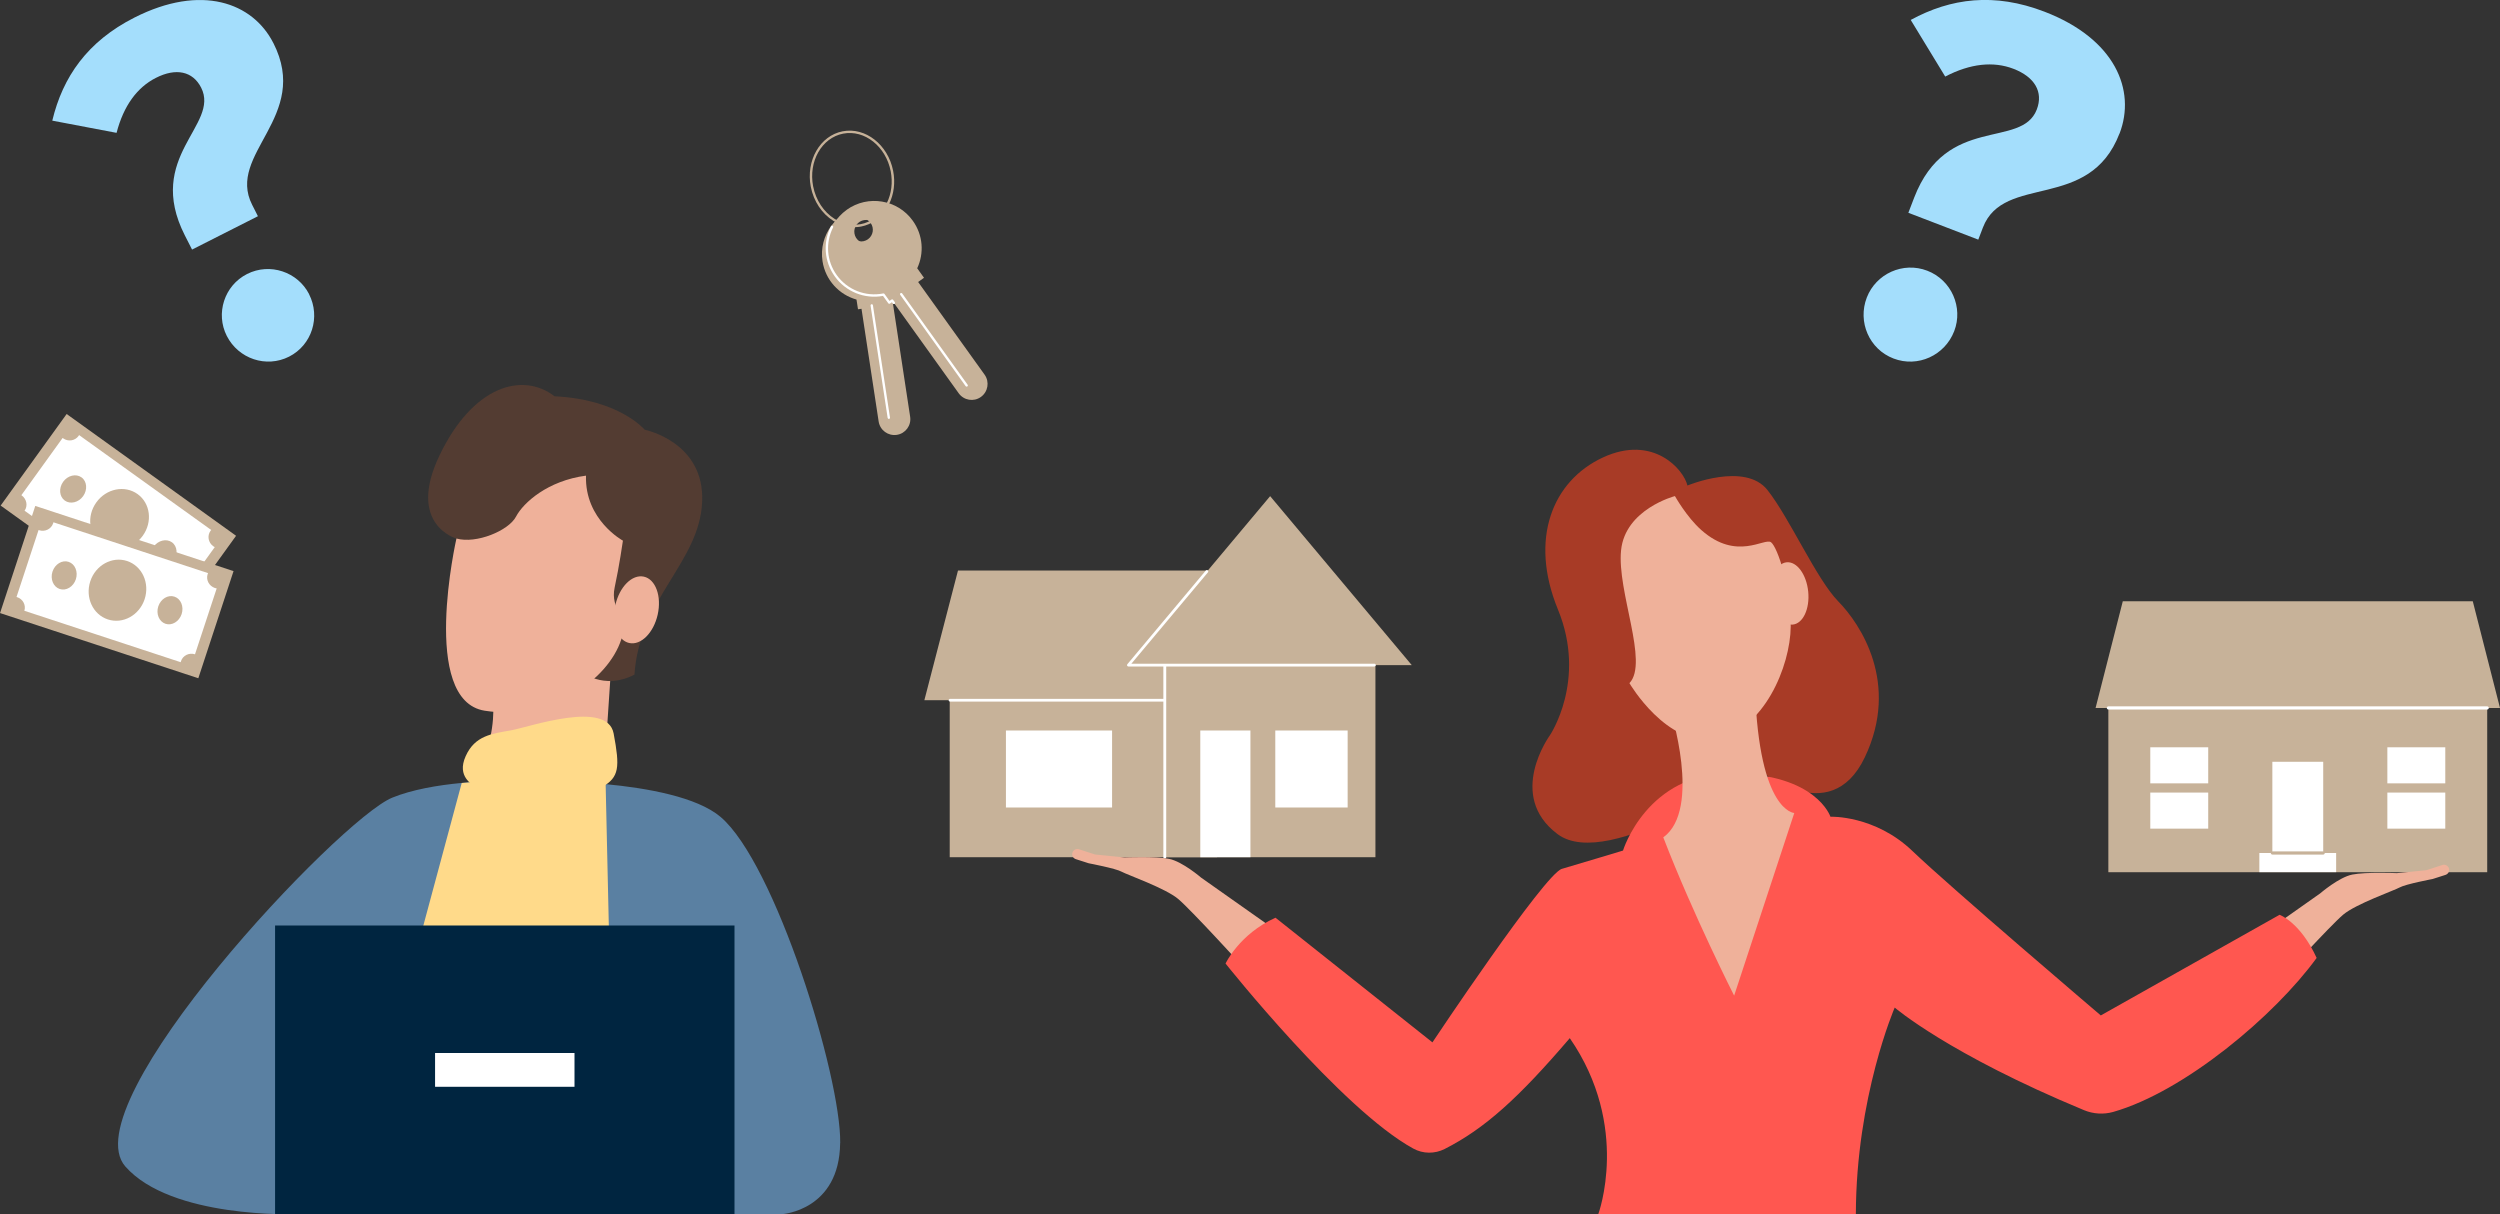 <?xml version="1.0" encoding="UTF-8"?>
<svg id="uuid-3071a565-7bdd-48e5-bca9-391f34213b37" data-name="レイヤー 2" xmlns="http://www.w3.org/2000/svg" width="350" height="170" viewBox="0 0 350 170">
  <rect x="0" y="0" width="350" height="170" fill="#333333" stroke="none"/>
  <defs>
    <style>
      .uuid-f94f7cef-a139-4a21-b9a3-a3ccc62f38d8 {
        fill: #ffda8a;
      }

      .uuid-22a50a62-0536-4c17-bff3-2c8582c7571b {
        fill: #fff;
      }

      .uuid-0f5bc351-df37-49ad-8ed3-5f192461753e {
        fill: #5a80a2;
      }

      .uuid-6bf0d188-7352-4053-9319-0891a7ef84fb {
        fill: #ff5750;
      }

      .uuid-328d8c44-55ab-4305-847a-341edfb75452 {
        fill: #c7b299;
      }

      .uuid-ab823017-cf85-4fb2-b83d-ed8205420721 {
        fill: #efb19a;
      }

      .uuid-34ebacd6-ed47-4171-88f0-610fc51a3c41 {
        fill: #533c32;
      }

      .uuid-977bd58a-1a8d-43ae-8148-94b67939f463 {
        fill: #002540;
      }

      .uuid-6a450a04-b583-4e64-9c0f-00d5b3f0d4b9 {
        fill: #a83b26;
      }

      .uuid-5c62f319-9773-47f3-b199-d2829c2d9d79 {
        fill: #a4defc;
      }
    </style>
  </defs>
  <g id="uuid-2668555f-391e-4fe9-a83c-5665a1547667" data-name="レイヤー 1">
    <g>
      <g>
        <path class="uuid-ab823017-cf85-4fb2-b83d-ed8205420721" d="M67.86,91.34s2.74,7.85,0,14.33l16.97-1.37,1.12-16.82-18.09,3.86Z"/>
        <path class="uuid-34ebacd6-ed47-4171-88f0-610fc51a3c41" d="M63.9,75.4s-7.01-1.94-2.37-11.64c4.64-9.7,11.56-11.76,16.11-8.28,9.1.44,12.61,4.68,12.61,4.68,0,0,8.45,1.69,8.05,10.14-.39,8.45-8.75,13.46-9.48,24.15-4.38,2.27-7.51-.49-7.51-.49l-17.42-18.56Z"/>
        <path class="uuid-ab823017-cf85-4fb2-b83d-ed8205420721" d="M63.9,75.4s-5.16,22.66,3.96,24.1c9.13,1.44,17.28-4.26,19.12-9.99l.88-2.53s-2.46-1.72-1.81-4.72c.65-3,1.16-6.57,1.16-6.57,0,0-5.36-2.89-5.17-9.1-5.36.71-8.77,3.78-9.8,5.74-1.03,1.96-5.56,3.85-8.35,3.06Z"/>
        <path class="uuid-ab823017-cf85-4fb2-b83d-ed8205420721" d="M92.08,86.03c-.57,2.57-2.35,4.35-3.99,3.99s-2.51-2.73-1.94-5.3c.57-2.57,2.35-4.35,3.99-3.99s2.51,2.73,1.94,5.3Z"/>
        <path class="uuid-0f5bc351-df37-49ad-8ed3-5f192461753e" d="M117.62,160.03c-.1,9.44-8.12,9.95-8.12,9.95H41.39s-17.4.65-23.84-6.67c-7.67-8.72,29.97-48.63,37.37-51.64,2.78-1.13,6.34-1.74,9.72-2.06,5.61-.53,10.68-.27,10.68-.27,0,0,4.29-.06,9.47.44,5.83.55,12.8,1.8,16.09,4.59,7.64,6.49,16.85,36.21,16.75,45.65Z"/>
        <path class="uuid-f94f7cef-a139-4a21-b9a3-a3ccc62f38d8" d="M85.57,144.54l-30-1.23,9.07-33.69c5.61-.53,10.68-.27,10.68-.27,0,0,4.29-.06,9.47.44l.78,34.75Z"/>
        <path class="uuid-f94f7cef-a139-4a21-b9a3-a3ccc62f38d8" d="M66.42,110.18c-.21-.39-2.53-1.4-1.23-4.31,1.3-2.91,3.7-3.15,6.34-3.62,2.64-.48,13.49-4.31,14.38.44.89,4.75.79,6.12-1.61,7.49-2.4,1.37-16.27,2.97-17.88,0Z"/>
        <rect class="uuid-977bd58a-1a8d-43ae-8148-94b67939f463" x="38.51" y="129.57" width="64.32" height="40.43"/>
        <rect class="uuid-22a50a62-0536-4c17-bff3-2c8582c7571b" x="60.91" y="147.42" width="19.52" height="4.73"/>
      </g>
      <g>
        <g>
          <rect class="uuid-328d8c44-55ab-4305-847a-341edfb75452" x="132.96" y="92.28" width="37.43" height="27.73"/>
          <rect class="uuid-22a50a62-0536-4c17-bff3-2c8582c7571b" x="140.83" y="102.27" width="14.86" height="10.78"/>
          <polygon class="uuid-328d8c44-55ab-4305-847a-341edfb75452" points="170.39 98.03 129.41 98.03 134.12 79.87 170.39 79.87 170.39 98.03"/>
          <path class="uuid-22a50a62-0536-4c17-bff3-2c8582c7571b" d="M170.39,98.22h-37.38c-.11,0-.2-.09-.2-.19s.09-.19.2-.19h37.18v-10.89c0-.11.09-.19.2-.19s.2.09.2.19v11.09c0,.11-.09.19-.2.19Z"/>
          <rect class="uuid-328d8c44-55ab-4305-847a-341edfb75452" x="163.07" y="90.56" width="29.49" height="29.45"/>
          <path class="uuid-22a50a62-0536-4c17-bff3-2c8582c7571b" d="M163.07,120.2c-.11,0-.2-.09-.2-.19v-29.45c0-.11.09-.19.2-.19s.2.09.2.19v29.45c0,.11-.09.19-.2.19Z"/>
          <polygon class="uuid-328d8c44-55ab-4305-847a-341edfb75452" points="177.82 69.46 157.99 93.12 177.82 93.12 197.65 93.12 177.82 69.46"/>
          <path class="uuid-22a50a62-0536-4c17-bff3-2c8582c7571b" d="M192.42,93.31h-34.44c-.08,0-.14-.04-.18-.11s-.02-.15.03-.21l10.98-13.11c.07-.08.19-.09.28-.02.08.07.09.19.02.27l-10.72,12.79h34.02c.11,0,.2.09.2.19s-.09.19-.2.19Z"/>
          <rect class="uuid-22a50a62-0536-4c17-bff3-2c8582c7571b" x="168.04" y="102.27" width="7.02" height="17.74"/>
          <rect class="uuid-22a50a62-0536-4c17-bff3-2c8582c7571b" x="178.54" y="102.27" width="10.13" height="10.78"/>
        </g>
        <path class="uuid-ab823017-cf85-4fb2-b83d-ed8205420721" d="M173.93,135.25s-7.21-7.91-8.99-9.4c-1.78-1.5-7.16-3.39-7.91-3.81-.81-.46-4.61-1.18-4.61-1.18l-1.81-.58c-.4-.13-.61-.57-.45-.96h0c.14-.35.54-.54.9-.42l2.25.73,4.12.41s4.37-.18,6.24.2c1.87.37,4.49,2.63,4.49,2.63l11.85,8.36-6.08,4.03Z"/>
        <g>
          <rect class="uuid-328d8c44-55ab-4305-847a-341edfb75452" x="295.17" y="99.12" width="53.04" height="22.99"/>
          <rect class="uuid-22a50a62-0536-4c17-bff3-2c8582c7571b" x="316.31" y="119.42" width="10.75" height="2.68"/>
          <rect class="uuid-22a50a62-0536-4c17-bff3-2c8582c7571b" x="318.13" y="106.65" width="7.12" height="12.77"/>
          <rect class="uuid-22a50a62-0536-4c17-bff3-2c8582c7571b" x="301.04" y="104.62" width="8.11" height="5.05"/>
          <rect class="uuid-22a50a62-0536-4c17-bff3-2c8582c7571b" x="301.04" y="110.96" width="8.11" height="5.05"/>
          <rect class="uuid-22a50a62-0536-4c17-bff3-2c8582c7571b" x="334.23" y="104.62" width="8.11" height="5.05"/>
          <rect class="uuid-22a50a62-0536-4c17-bff3-2c8582c7571b" x="334.23" y="110.96" width="8.11" height="5.05"/>
          <polygon class="uuid-328d8c44-55ab-4305-847a-341edfb75452" points="350 99.12 293.38 99.12 297.19 84.18 346.19 84.18 350 99.12"/>
          <path class="uuid-22a50a62-0536-4c17-bff3-2c8582c7571b" d="M348.21,99.33h-53.04c-.12,0-.22-.1-.22-.22s.1-.22.22-.22h53.04c.12,0,.22.1.22.22s-.1.22-.22.22Z"/>
          <path class="uuid-328d8c44-55ab-4305-847a-341edfb75452" d="M325.25,119.64h-7.12c-.12,0-.22-.1-.22-.22s.1-.22.22-.22h7.12c.12,0,.22.1.22.22s-.1.22-.22.22Z"/>
        </g>
        <path class="uuid-ab823017-cf85-4fb2-b83d-ed8205420721" d="M319.06,137.45s7.21-7.91,8.99-9.4c1.78-1.5,7.16-3.39,7.91-3.81.81-.46,4.61-1.18,4.61-1.18l1.81-.58c.4-.13.61-.57.45-.96h0c-.14-.35-.54-.54-.9-.42l-2.25.73-4.12.41s-4.37-.18-6.24.2c-1.87.37-4.49,2.63-4.49,2.63l-11.85,8.36,6.08,4.03Z"/>
        <path class="uuid-6a450a04-b583-4e64-9c0f-00d5b3f0d4b9" d="M236.25,67.97s8.06-3.35,11.2.64c3.14,3.99,6.85,12.47,9.92,15.6,3.07,3.13,8.64,11.43,3.71,21.8-4.93,10.37-15.13,1.5-15.13,1.5,0,0-20.69,14.68-27.9,9.26-7.21-5.41-1.07-13.82-1.07-13.82,0,0,5.21-7.69,1.14-17.6-4.07-9.9-.78-18.02,6.28-21.3,7.06-3.28,11.34,1.71,11.84,3.92Z"/>
        <path class="uuid-6bf0d188-7352-4053-9319-0891a7ef84fb" d="M171.58,134.89s1.93-4.13,6.99-6.41l21.97,17.45s15.7-23.58,18.12-24.29c2.43-.71,8.56-2.56,8.56-2.56,0,0,3.35-10.94,15.23-10.83,11.88.11,13.81,6.09,13.81,6.09,0,0,6.21-.25,11.49,4.81,5.28,5.06,26.36,23.01,26.36,23.01l25.03-14.09s2.89,1.02,5.19,6.04c-5.87,8.09-18.52,18.72-28.48,21.56-1.35.38-2.78.29-4.07-.24-19.03-7.89-26.52-14.37-26.52-14.37,0,0-5.41,12.49-5.44,28.95h-36.07s4.58-12.28-3.98-24.67c-7.17,8.39-11.91,12.67-17.52,15.52-1.39.7-3.03.69-4.39-.06-10.06-5.5-26.28-25.9-26.28-25.9Z"/>
        <path class="uuid-ab823017-cf85-4fb2-b83d-ed8205420721" d="M233.72,99.06c.14.21,4.57,14.25-.86,18.17,4.14,10.76,9.92,22.16,9.92,22.16l8.42-25.57s-4.92-.14-5.49-17.24l-11.99,2.49Z"/>
        <path class="uuid-ab823017-cf85-4fb2-b83d-ed8205420721" d="M228.12,95.64s5.24,8.98,12.04,7.8c6.8-1.18,10.49-10.2,10.54-15.71.05-5.5-1.84-11.11-2.75-11.81-.91-.69-4.8,2.69-9.76-1.71-2.05-1.81-3.7-4.76-3.7-4.76,0,0-6.96,1.82-7.54,7.59-.59,5.77,3.91,15.71,1.18,18.59Z"/>
        <path class="uuid-ab823017-cf85-4fb2-b83d-ed8205420721" d="M253.15,82.83c.24,2.41-.73,4.47-2.16,4.61-1.43.14-2.78-1.7-3.02-4.11-.24-2.41.73-4.47,2.16-4.61,1.43-.14,2.78,1.7,3.02,4.11Z"/>
        <g>
          <g>
            <g>
              <path class="uuid-328d8c44-55ab-4305-847a-341edfb75452" d="M120.71,29.02c-3.62.55-6.11,3.92-5.56,7.54.4,2.65,2.33,4.7,4.76,5.38l.21,1.36.49-.07,2.4,15.78c.19,1.22,1.32,2.05,2.54,1.87,1.22-.18,2.06-1.32,1.87-2.54l-2.4-15.78,1-.15-.25-1.62c1.82-1.42,2.85-3.76,2.48-6.21-.55-3.61-3.93-6.1-7.55-5.55ZM121.48,34.04c-.89.14-1.73-.48-1.86-1.37-.14-.89.48-1.72,1.37-1.86.89-.14,1.73.48,1.86,1.37.14.89-.48,1.72-1.37,1.86Z"/>
              <path class="uuid-22a50a62-0536-4c17-bff3-2c8582c7571b" d="M124.44,58.65c-.08,0-.15-.06-.17-.14l-2.39-15.73c-.01-.09.05-.18.14-.19.09-.01.18.05.19.14l2.39,15.73c.01.09-.05.18-.14.19,0,0-.02,0-.03,0Z"/>
            </g>
            <path class="uuid-328d8c44-55ab-4305-847a-341edfb75452" d="M118.55,29.37c-2.98,2.13-3.66,6.26-1.53,9.24,1.57,2.18,4.21,3.13,6.69,2.64l.8,1.12.4-.29,9.31,12.98c.72,1,2.11,1.23,3.11.51,1-.72,1.23-2.11.52-3.11l-9.31-12.98.82-.59-.95-1.33c.98-2.1.83-4.64-.62-6.66-2.13-2.97-6.27-3.66-9.25-1.53ZM121.51,33.5c-.73.52-1.76.36-2.28-.38-.53-.73-.36-1.75.38-2.28s1.76-.36,2.28.38c.53.73.36,1.75-.38,2.28Z"/>
            <g>
              <path class="uuid-22a50a62-0536-4c17-bff3-2c8582c7571b" d="M125.15,42.57c-.05,0-.1-.02-.14-.07l-.14-.19-.27.19s-.08.04-.13.03c-.04,0-.08-.03-.11-.07l-.74-1.03c-2.58.47-5.22-.59-6.75-2.73-1.48-2.06-1.69-4.76-.54-7.02.04-.08.14-.12.23-.07.08.04.12.14.07.23-1.09,2.15-.9,4.71.51,6.67,1.48,2.06,4.03,3.07,6.52,2.57.07-.01.13.01.17.07l.7.98.27-.19s.08-.04.13-.03c.04,0,.08.03.11.07l.24.33c.05.08.04.18-.04.23-.03.02-.06.03-.1.03Z"/>
              <path class="uuid-22a50a62-0536-4c17-bff3-2c8582c7571b" d="M135.33,54.13c-.05,0-.1-.02-.14-.07l-9.16-12.78c-.05-.08-.04-.18.04-.23.08-.05.18-.04.24.04l9.16,12.78c.05.08.04.18-.04.23-.03.02-.06.03-.1.03Z"/>
            </g>
          </g>
          <path class="uuid-328d8c44-55ab-4305-847a-341edfb75452" d="M119.62,31.78h-.04c-.71,0-1.41-.15-2.09-.43-.28-.12-.56-.26-.82-.43-1.61-1.01-2.76-2.74-3.16-4.77-.71-3.67,1.29-7.16,4.47-7.77,3.18-.61,6.34,1.87,7.06,5.54.32,1.62.11,3.28-.58,4.67-.04.08-.14.12-.23.08-.08-.04-.12-.14-.08-.23.66-1.33.85-2.91.55-4.46-.68-3.49-3.66-5.85-6.66-5.27-3,.58-4.88,3.89-4.2,7.38.38,1.93,1.47,3.59,3,4.55.25.16.51.29.78.41.64.27,1.31.41,1.98.41.11,0,.23,0,.34-.01.19-.01.38-.04.56-.07.33-.06.66-.16.97-.3.1-.04.19-.09.3-.14.08-.04.18,0,.23.07.04.08,0,.18-.07.23-.11.06-.22.11-.32.15-.33.14-.68.25-1.03.32-.2.04-.4.07-.6.08-.11,0-.23.01-.34.01Z"/>
        </g>
      </g>
      <path class="uuid-5c62f319-9773-47f3-b199-d2829c2d9d79" d="M38.27,6.02c5.27,10.35-6.61,15.49-2.97,22.65l.81,1.6-9.22,4.67-1.01-1.98c-5.62-11.06,4.95-15.45,2.28-20.69-1.17-2.3-3.52-2.8-6.33-1.37-2.63,1.33-4.53,3.91-5.51,7.7l-9-1.71c1.47-6.13,4.91-11.09,11.5-14.43,9.35-4.74,16.56-2.12,19.45,3.57ZM43.27,41.19c1.63,3.2.4,7.12-2.8,8.74s-7.09.3-8.72-2.9c-1.59-3.13-.36-7.05,2.84-8.67s7.09-.3,8.69,2.83Z"/>
      <path class="uuid-5c62f319-9773-47f3-b199-d2829c2d9d79" d="M296.73,18.69c-4.23,11-16.19,5.56-19.12,13.16l-.65,1.7-9.79-3.76.81-2.11c4.52-11.74,15.02-6.78,17.17-12.35.94-2.45-.28-4.55-3.27-5.7-2.79-1.07-6.03-.75-9.55,1.09l-4.83-7.93c5.63-3.06,11.7-3.85,18.71-1.16,9.93,3.81,12.85,11.01,10.53,17.06ZM273.59,46.36c-1.31,3.4-5.1,5.14-8.5,3.83-3.4-1.3-5.05-5.13-3.74-8.53,1.28-3.33,5.07-5.07,8.47-3.76s5.05,5.14,3.77,8.46Z"/>
      <g>
        <polygon class="uuid-328d8c44-55ab-4305-847a-341edfb75452" points="23.81 87.82 .09 70.78 9.33 57.96 33.05 75.01 23.81 87.82"/>
        <path class="uuid-22a50a62-0536-4c17-bff3-2c8582c7571b" d="M30.07,76.59l-5.68,7.89c-.7-.5-1.67-.35-2.16.33-.03.04-.06.08-.08.13l-18.71-13.44c.48-.68.3-1.63-.39-2.13-.02-.02-.04-.03-.06-.04l5.78-8.02s.04.03.06.05c.7.51,1.67.36,2.16-.32.03-.04.06-.08.08-.13l18.5,13.29s-.07.08-.1.12c-.49.68-.32,1.64.38,2.15.07.05.14.09.22.13Z"/>
        <path class="uuid-328d8c44-55ab-4305-847a-341edfb75452" d="M19.99,75c-1.39,1.93-3.97,2.45-5.77,1.16-1.8-1.29-2.12-3.9-.73-5.83,1.39-1.93,3.97-2.45,5.77-1.16,1.8,1.29,2.12,3.9.73,5.83Z"/>
        <path class="uuid-328d8c44-55ab-4305-847a-341edfb75452" d="M11.64,69.46c-.65.9-1.8,1.17-2.57.62-.77-.55-.87-1.73-.23-2.63.65-.9,1.8-1.17,2.57-.62.77.55.87,1.73.23,2.63Z"/>
        <path class="uuid-328d8c44-55ab-4305-847a-341edfb75452" d="M24.3,78.55c-.65.9-1.8,1.17-2.57.62-.77-.55-.87-1.73-.23-2.63.65-.9,1.8-1.17,2.57-.62.77.55.87,1.73.23,2.63Z"/>
      </g>
      <g>
        <rect class="uuid-328d8c44-55ab-4305-847a-341edfb75452" x="8.46" y="68.28" width="15.79" height="29.22" transform="translate(-67.5 72.54) rotate(-71.8)"/>
        <path class="uuid-22a50a62-0536-4c17-bff3-2c8582c7571b" d="M30.34,82.37l-3.04,9.23c-.82-.26-1.7.16-1.96.96-.02.05-.03.1-.04.15l-21.89-7.2c.25-.79-.2-1.65-1.02-1.91-.02,0-.05-.02-.08-.02l3.09-9.38s.05.02.07.03c.82.27,1.7-.16,1.97-.96.02-.05.03-.1.04-.15l21.65,7.12s-.04.09-.06.14c-.26.8.19,1.66,1.01,1.94.08.03.16.05.25.06Z"/>
        <path class="uuid-328d8c44-55ab-4305-847a-341edfb75452" d="M20.25,83.88c-.74,2.26-3.05,3.53-5.15,2.84-2.1-.69-3.2-3.08-2.46-5.34.74-2.26,3.05-3.53,5.15-2.84,2.1.69,3.2,3.08,2.46,5.34Z"/>
        <path class="uuid-328d8c44-55ab-4305-847a-341edfb75452" d="M10.62,81.1c-.35,1.05-1.36,1.66-2.26,1.36-.9-.3-1.35-1.39-1.01-2.44.35-1.05,1.36-1.66,2.26-1.36s1.35,1.39,1.01,2.44Z"/>
        <path class="uuid-328d8c44-55ab-4305-847a-341edfb75452" d="M25.43,85.97c-.35,1.05-1.36,1.66-2.26,1.36s-1.35-1.39-1.01-2.44c.35-1.05,1.36-1.66,2.26-1.36.9.3,1.35,1.39,1.01,2.44Z"/>
      </g>
    </g>
  </g>
</svg>